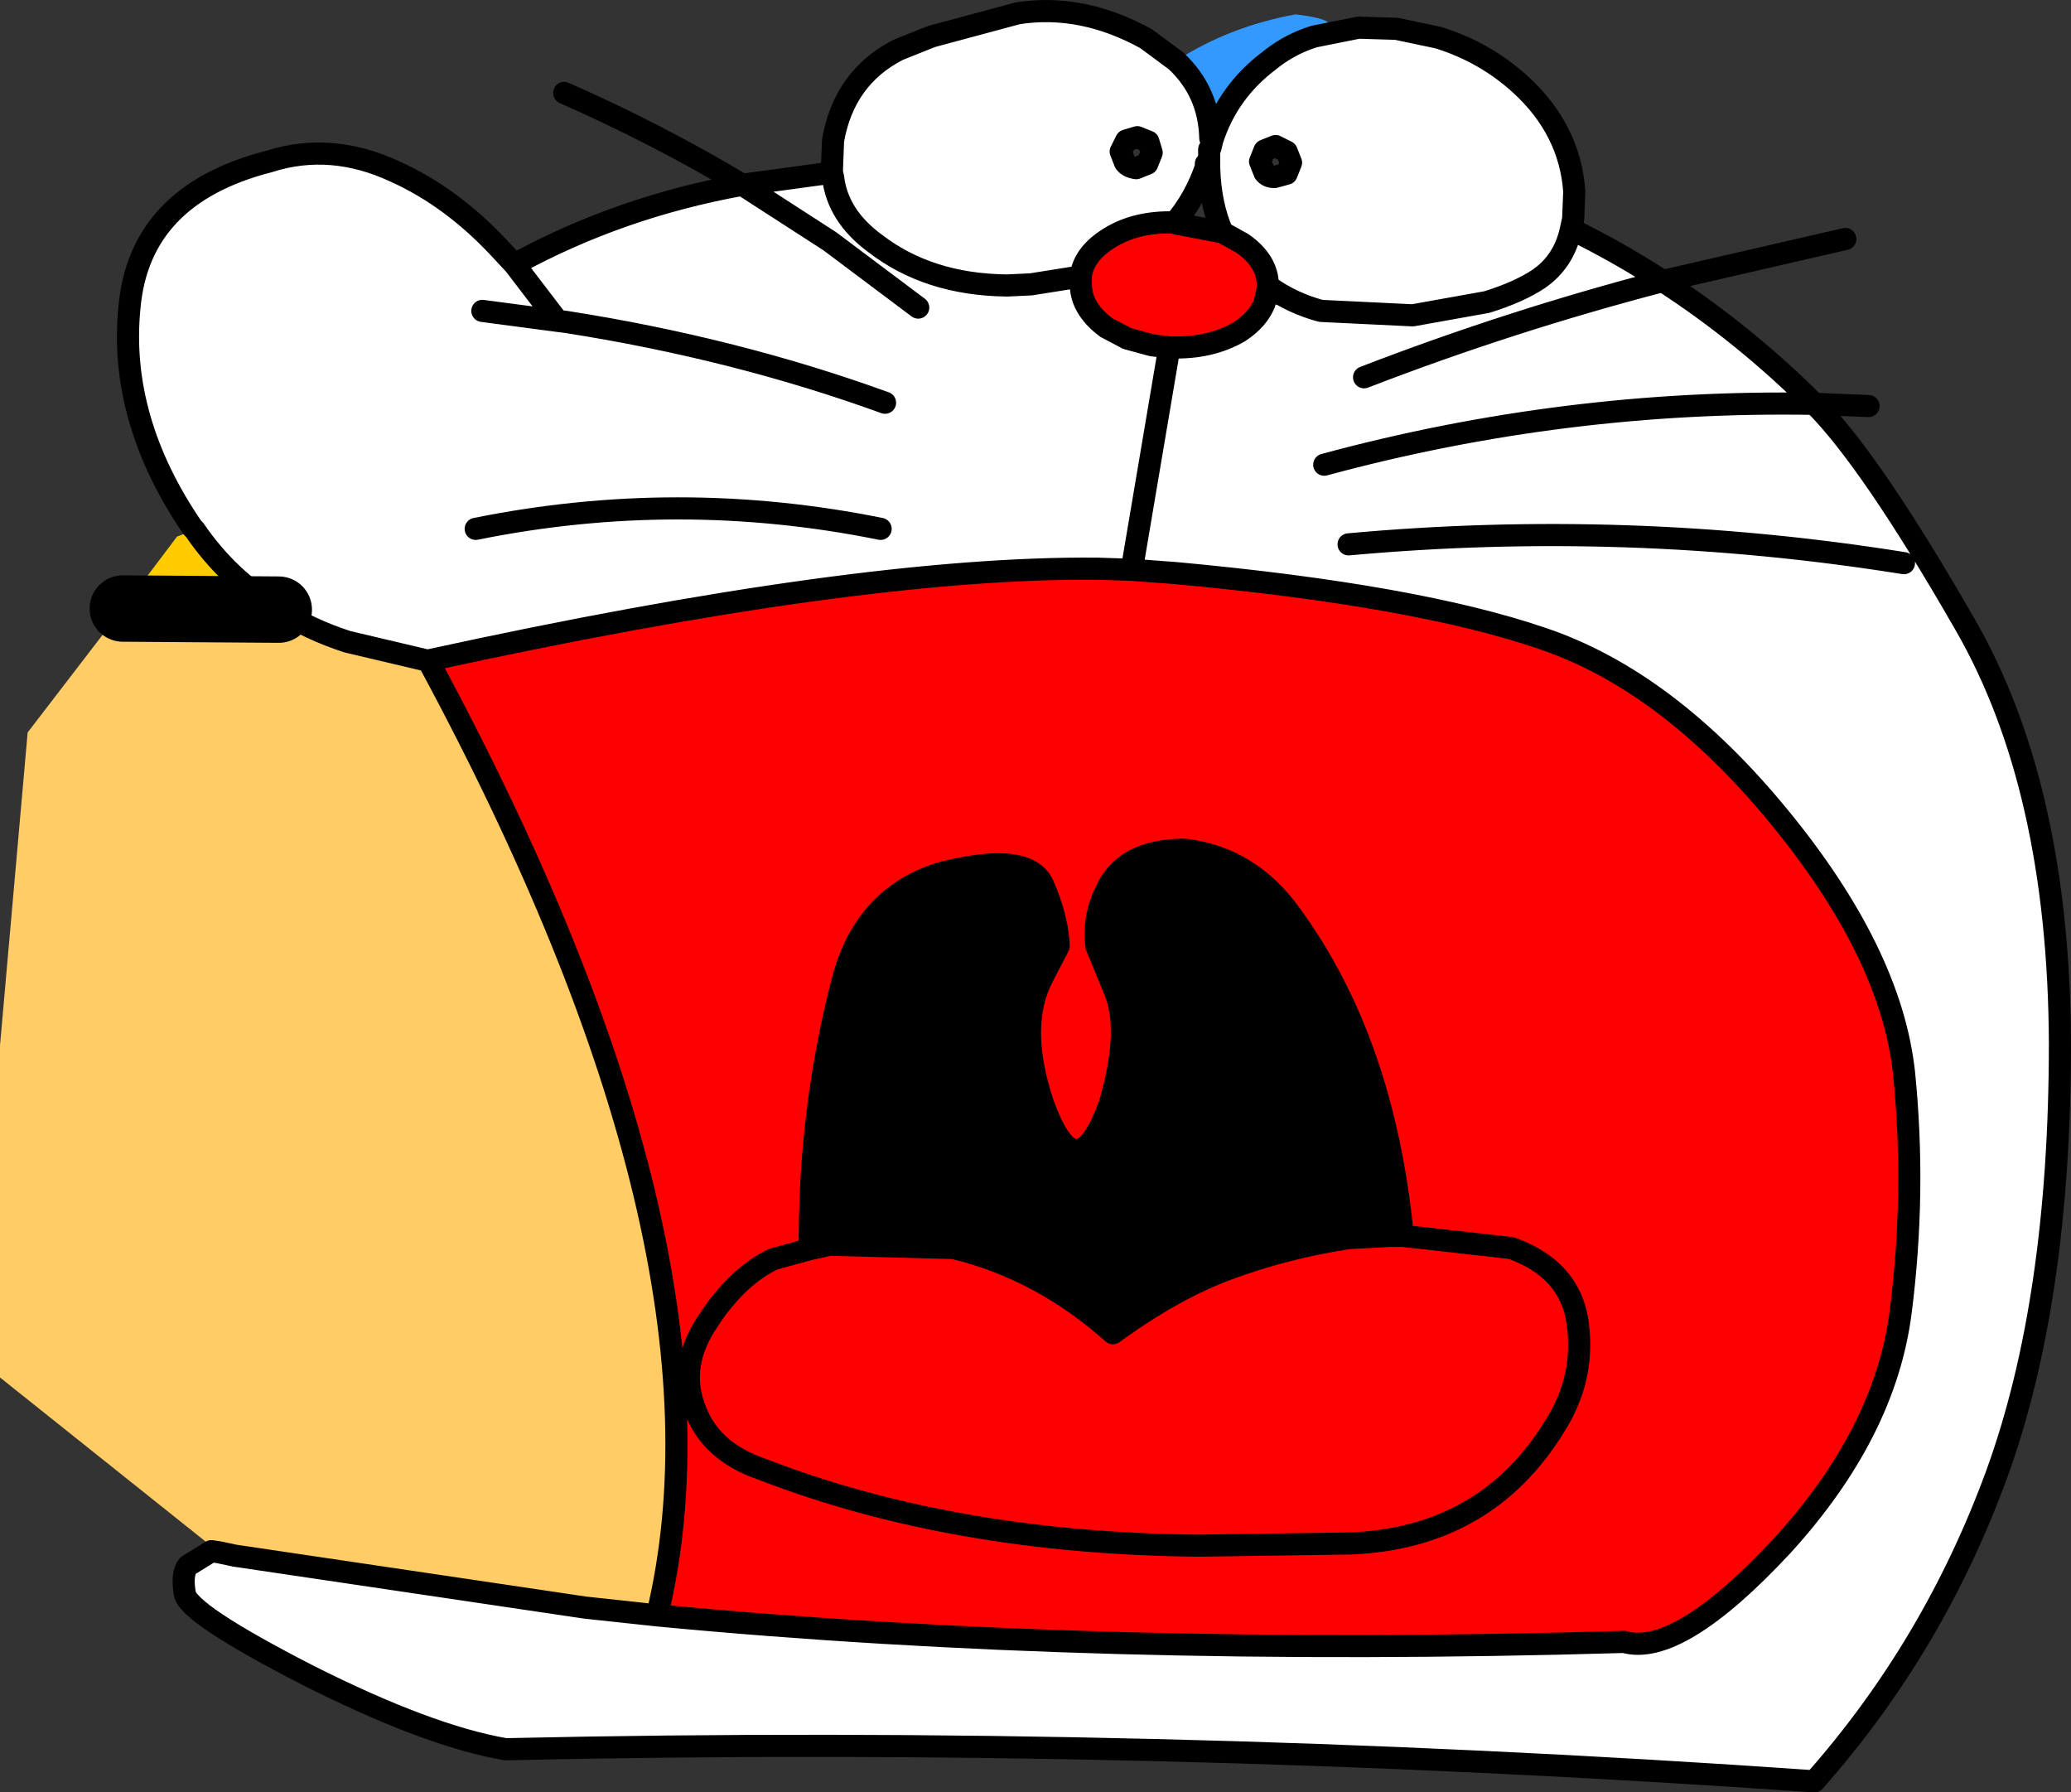 <?xml version="1.0" encoding="UTF-8" standalone="no"?>
<svg xmlns:xlink="http://www.w3.org/1999/xlink" height="81.0px" width="93.6px" xmlns="http://www.w3.org/2000/svg">
  <rect width="100%" height="100%" fill="#333333" stroke="none"/>
  <g transform="matrix(1.0, 0.0, 0.0, 1.0, 68.4, 27.55)">
    <path d="M-11.25 -13.85 Q-11.55 -13.1 -12.4 -12.55 -13.7 -11.8 -15.45 -11.85 L-15.55 -11.85 -16.35 -11.95 -17.45 -12.25 -18.4 -12.75 Q-19.6 -13.65 -19.55 -14.8 L-19.55 -15.1 Q-19.4 -16.1 -18.25 -16.8 -17.05 -17.55 -15.3 -17.5 L-15.25 -17.45 -13.15 -17.05 -12.25 -16.55 Q-11.1 -15.75 -11.1 -14.65 L-11.1 -14.5 -11.25 -13.85 M-17.25 -1.8 L-15.25 -1.65 Q-4.4 -0.65 1.3 1.3 6.95 3.2 12.0 9.35 17.05 15.5 17.65 20.9 18.2 26.3 17.5 31.75 16.8 37.2 12.15 42.3 7.45 47.35 5.0 46.65 -18.8 47.35 -38.7 45.45 -34.7 28.85 -49.05 2.3 -29.6 -1.95 -18.8 -1.85 L-17.25 -1.8 M-31.8 28.9 L-33.45 29.35 Q-35.1 30.15 -36.4 32.15 -37.75 34.15 -37.0 36.1 -36.3 38.05 -33.95 38.85 -25.3 42.2 -14.2 42.3 L-7.35 42.2 Q-1.2 41.95 1.9 36.85 3.25 34.7 2.9 32.2 2.55 29.8 -0.1 28.85 L-5.0 28.3 -0.1 28.85 Q2.55 29.8 2.9 32.2 3.25 34.7 1.9 36.85 -1.2 41.95 -7.35 42.2 L-14.2 42.3 Q-25.3 42.2 -33.95 38.85 -36.3 38.05 -37.0 36.1 -37.75 34.15 -36.4 32.15 -35.1 30.15 -33.45 29.35 L-31.8 28.9 -30.9 28.7 -25.3 28.85 Q-21.35 29.8 -18.1 32.7 -15.35 30.7 -12.9 29.8 -10.35 28.85 -7.45 28.4 L-5.55 28.3 -5.0 28.3 Q-5.85 19.55 -10.05 13.8 -11.9 11.2 -14.85 10.85 -17.65 10.85 -18.45 12.8 -19.0 13.9 -18.85 15.2 L-18.05 17.15 Q-17.25 18.95 -18.25 22.35 -19.75 26.5 -21.25 22.35 -22.45 18.8 -21.25 16.55 L-20.55 15.2 Q-20.6 13.95 -21.25 12.45 -21.95 10.9 -25.85 11.9 -29.3 12.95 -30.3 16.7 -31.85 22.65 -31.8 28.9" fill="#ff0000" fill-rule="evenodd" stroke="none"/>
    <path d="M-9.0 -25.9 L-7.0 -26.3 -5.35 -26.25 -5.3 -26.25 -3.4 -25.85 Q-1.3 -25.2 0.3 -23.75 2.55 -21.7 2.75 -18.9 L2.7 -17.65 2.6 -17.2 Q4.75 -16.15 6.75 -14.85 10.45 -12.45 13.6 -9.3 2.35 -9.5 -8.55 -6.55 2.35 -9.5 13.6 -9.3 16.15 -6.75 20.4 0.65 24.65 8.0 24.7 19.6 24.7 31.2 21.85 39.05 19.0 46.85 13.6 52.95 -16.45 50.85 -45.55 51.5 -49.05 50.9 -54.5 48.15 -59.95 45.35 -60.05 44.45 -60.2 43.55 -59.9 43.2 L-58.85 42.55 -58.5 42.6 -57.8 42.75 -41.95 45.1 -38.7 45.45 Q-18.8 47.35 5.0 46.65 7.45 47.35 12.15 42.3 16.8 37.2 17.5 31.75 18.2 26.3 17.65 20.9 17.05 15.5 12.0 9.35 6.95 3.2 1.3 1.3 -4.4 -0.65 -15.25 -1.65 L-17.25 -1.8 -15.55 -11.85 -17.25 -1.8 -18.8 -1.85 Q-29.6 -1.95 -49.05 2.3 L-49.1 2.3 -52.7 1.45 Q-54.4 0.9 -55.8 0.0 -58.1 -1.4 -59.6 -3.6 L-59.7 -3.7 Q-63.05 -8.6 -62.55 -13.65 -62.1 -18.75 -56.25 -20.25 -53.45 -21.15 -50.55 -19.8 -48.0 -18.65 -45.85 -16.35 L-45.15 -15.6 Q-40.4 -18.2 -34.85 -19.2 L-30.9 -16.65 -26.9 -13.65 -30.9 -16.65 -34.85 -19.2 -30.8 -19.75 -30.8 -19.9 -30.75 -21.2 Q-30.25 -24.05 -27.8 -25.3 L-26.3 -25.9 -22.4 -26.95 Q-19.5 -27.4 -16.6 -25.8 L-15.25 -24.8 Q-13.75 -23.4 -13.7 -21.3 L-13.7 -21.25 -13.75 -20.85 -13.75 -20.8 -13.75 -20.7 -13.85 -20.2 -13.9 -20.15 -13.9 -20.0 Q-14.4 -18.55 -15.3 -17.5 -17.05 -17.55 -18.25 -16.8 -19.4 -16.1 -19.55 -15.1 L-19.6 -15.05 -21.8 -14.7 -22.85 -14.65 -21.8 -14.7 -19.6 -15.05 -19.55 -14.8 Q-19.6 -13.65 -18.4 -12.75 L-17.45 -12.25 -17.7 -11.8 -17.55 -11.8 -16.35 -11.95 -15.55 -11.85 -15.45 -11.85 Q-13.7 -11.8 -12.4 -12.55 -11.55 -13.1 -11.25 -13.85 L-8.7 -13.5 -4.55 -13.3 -1.2 -13.9 Q0.25 -14.35 1.15 -14.95 2.3 -15.75 2.6 -17.2 2.3 -15.75 1.15 -14.95 0.25 -14.35 -1.2 -13.9 L-4.55 -13.3 -8.7 -13.5 Q-10.0 -13.85 -11.05 -14.6 L-11.1 -14.65 Q-11.1 -15.75 -12.25 -16.55 L-13.15 -17.05 Q-13.7 -18.3 -13.75 -19.95 L-13.75 -20.8 -13.7 -20.85 -13.6 -21.25 Q-12.9 -23.4 -11.05 -24.8 -10.25 -25.45 -9.3 -25.8 L-9.0 -25.9 M-46.6 -13.5 L-43.2 -13.05 -45.15 -15.6 -43.2 -13.05 -42.8 -13.0 Q-35.15 -11.8 -28.4 -9.35 -35.15 -11.8 -42.8 -13.0 L-43.2 -13.05 -46.6 -13.5 M-22.95 -14.65 Q-26.45 -14.7 -28.85 -16.55 -30.55 -17.8 -30.75 -19.55 L-30.8 -19.75 -30.75 -19.55 Q-30.55 -17.8 -28.85 -16.55 -26.45 -14.7 -22.95 -14.65 L-22.95 -14.6 -22.85 -14.65 -22.95 -14.65 M-16.5 -21.15 L-17.0 -21.35 -17.5 -21.2 -17.75 -20.7 -17.55 -20.2 Q-17.4 -20.0 -17.05 -19.95 L-16.55 -20.15 -16.35 -20.65 -16.5 -21.15 M-11.25 -20.75 L-11.45 -20.25 -11.25 -19.75 Q-11.1 -19.55 -10.8 -19.55 L-10.25 -19.7 -10.05 -20.2 -10.25 -20.7 -10.75 -20.95 -11.25 -20.75 M-55.15 0.0 L-55.8 0.0 -55.15 0.0 M-46.9 -3.65 Q-37.75 -5.5 -28.6 -3.65 -37.75 -5.5 -46.9 -3.65 M17.65 -2.1 Q5.15 -4.1 -7.45 -2.95 5.15 -4.1 17.65 -2.1 M-6.75 -10.5 Q-0.15 -13.05 6.75 -14.85 -0.15 -13.05 -6.75 -10.5" fill="#ffffff" fill-rule="evenodd" stroke="none"/>
    <path d="M-31.8 28.9 Q-31.85 22.65 -30.3 16.7 -29.3 12.95 -25.85 11.9 -21.95 10.9 -21.25 12.45 -20.6 13.95 -20.55 15.2 L-21.25 16.55 Q-22.45 18.8 -21.25 22.35 -19.75 26.5 -18.25 22.35 -17.25 18.95 -18.05 17.15 L-18.85 15.2 Q-19.0 13.9 -18.45 12.8 -17.65 10.85 -14.85 10.85 -11.9 11.2 -10.05 13.8 -5.85 19.55 -5.0 28.3 L-5.55 28.3 -7.45 28.4 Q-10.35 28.85 -12.9 29.8 -15.35 30.7 -18.1 32.7 -21.35 29.8 -25.3 28.85 L-30.9 28.7 -31.8 28.9 M-13.85 -20.2 L-13.75 -20.7 -13.75 -20.8 -13.75 -20.85 -13.7 -20.85 -13.75 -20.8 -13.75 -19.95 -13.85 -20.2" fill="#000000" fill-rule="evenodd" stroke="none"/>
    <path d="M-13.7 -21.25 L-13.7 -21.3 Q-13.75 -23.4 -15.25 -24.8 -12.85 -26.35 -9.85 -26.9 -7.25 -26.6 -9.0 -25.9 L-9.3 -25.8 Q-10.25 -25.45 -11.05 -24.8 -12.9 -23.4 -13.6 -21.25 L-13.7 -21.25" fill="#3399ff" fill-rule="evenodd" stroke="none"/>
    <path d="M-38.7 45.45 L-41.95 45.1 -57.8 42.75 -58.5 42.6 -68.4 34.7 -68.4 19.7 -67.15 5.55 -62.85 -0.05 -55.8 0.0 Q-54.4 0.9 -52.7 1.45 L-49.1 2.3 -49.05 2.3 Q-34.7 28.85 -38.7 45.45" fill="#ffcc66" fill-rule="evenodd" stroke="none"/>
    <path d="M-62.85 -0.05 L-60.4 -3.3 -59.6 -3.6 Q-58.1 -1.4 -55.8 0.0 L-62.85 -0.05" fill="#ffcc00" fill-rule="evenodd" stroke="none"/>
    <path d="M-9.0 -25.9 L-7.0 -26.3 -5.35 -26.25 -5.3 -26.25 -3.4 -25.85 Q-1.3 -25.2 0.3 -23.75 2.55 -21.7 2.75 -18.9 L2.7 -17.65 2.6 -17.2 Q4.75 -16.15 6.75 -14.85 L15.0 -16.75 M13.6 -9.3 L16.05 -9.2 M6.75 -14.85 Q10.45 -12.45 13.6 -9.3 2.35 -9.5 -8.55 -6.55 M2.6 -17.2 Q2.3 -15.75 1.15 -14.95 0.25 -14.35 -1.2 -13.9 L-4.55 -13.3 -8.7 -13.5 Q-10.0 -13.85 -11.05 -14.6 M-11.25 -13.85 Q-11.55 -13.1 -12.4 -12.55 -13.7 -11.8 -15.45 -11.85 L-15.55 -11.85 -17.25 -1.8 -15.25 -1.65 Q-4.4 -0.65 1.3 1.3 6.95 3.2 12.0 9.35 17.05 15.5 17.65 20.9 18.2 26.3 17.5 31.75 16.8 37.2 12.15 42.3 7.45 47.35 5.0 46.65 -18.8 47.35 -38.7 45.45 L-41.95 45.1 -57.8 42.75 -58.5 42.6 -58.85 42.55 -59.9 43.2 Q-60.2 43.55 -60.05 44.45 -59.95 45.35 -54.5 48.15 -49.05 50.9 -45.55 51.5 -16.45 50.85 13.6 52.95 19.0 46.85 21.85 39.05 24.7 31.2 24.7 19.6 24.65 8.0 20.4 0.65 16.15 -6.75 13.6 -9.3 M-5.0 28.3 L-0.1 28.85 Q2.55 29.8 2.9 32.2 3.25 34.7 1.9 36.85 -1.2 41.95 -7.35 42.2 L-14.2 42.3 Q-25.3 42.2 -33.95 38.85 -36.3 38.05 -37.0 36.1 -37.75 34.15 -36.4 32.15 -35.1 30.15 -33.45 29.35 L-31.8 28.9 Q-31.85 22.65 -30.3 16.7 -29.3 12.95 -25.85 11.9 -21.95 10.9 -21.25 12.45 -20.6 13.95 -20.55 15.2 L-21.25 16.55 Q-22.45 18.8 -21.25 22.35 -19.75 26.5 -18.25 22.35 -17.25 18.95 -18.05 17.15 L-18.85 15.2 Q-19.0 13.9 -18.45 12.8 -17.65 10.85 -14.85 10.85 -11.9 11.2 -10.05 13.8 -5.85 19.55 -5.0 28.3 L-5.55 28.3 -7.45 28.4 Q-10.35 28.85 -12.9 29.8 -15.35 30.7 -18.1 32.7 -21.35 29.8 -25.3 28.85 L-30.9 28.7 -31.8 28.9 M-45.15 -15.6 L-43.2 -13.05 -42.8 -13.0 Q-35.15 -11.8 -28.4 -9.35 M-43.2 -13.05 L-46.6 -13.5 M-59.6 -3.6 L-59.7 -3.7 Q-63.05 -8.6 -62.55 -13.65 -62.1 -18.75 -56.25 -20.25 -53.45 -21.15 -50.55 -19.8 -48.0 -18.65 -45.85 -16.35 L-45.15 -15.6 Q-40.4 -18.2 -34.85 -19.2 -38.7 -21.5 -42.9 -23.35 M-55.8 0.0 Q-58.1 -1.4 -59.6 -3.6 M-15.25 -24.8 L-16.6 -25.8 Q-19.5 -27.4 -22.4 -26.95 L-26.3 -25.9 -27.8 -25.3 Q-30.25 -24.05 -30.75 -21.2 L-30.8 -19.9 -30.8 -19.75 -30.75 -19.55 Q-30.55 -17.8 -28.85 -16.55 -26.45 -14.7 -22.95 -14.65 L-22.85 -14.65 -21.8 -14.7 -19.6 -15.05 -19.55 -15.1 Q-19.4 -16.1 -18.25 -16.8 -17.05 -17.55 -15.3 -17.5 -14.4 -18.55 -13.9 -20.0 L-13.9 -20.15 -13.85 -20.2 M-13.7 -21.3 Q-13.75 -23.4 -15.25 -24.8 M-9.0 -25.9 L-9.3 -25.8 Q-10.25 -25.45 -11.05 -24.8 -12.9 -23.4 -13.6 -21.25 L-13.7 -20.85 -13.75 -20.8 -13.75 -19.95 Q-13.7 -18.3 -13.15 -17.05 L-12.25 -16.55 Q-11.1 -15.75 -11.1 -14.65 M-34.85 -19.2 L-30.9 -16.65 -26.9 -13.65 M-30.8 -19.75 L-34.85 -19.2 M-11.25 -20.75 L-10.75 -20.95 -10.25 -20.7 -10.05 -20.2 -10.25 -19.7 -10.8 -19.55 Q-11.1 -19.55 -11.25 -19.75 L-11.45 -20.25 -11.25 -20.75 M-16.5 -21.15 L-16.35 -20.65 -16.55 -20.15 -17.05 -19.95 Q-17.4 -20.0 -17.55 -20.2 L-17.75 -20.7 -17.5 -21.2 -17.0 -21.35 -16.5 -21.15 M-15.25 -17.45 L-13.15 -17.05 M-19.55 -14.8 Q-19.6 -13.65 -18.4 -12.75 L-17.45 -12.25 -16.35 -11.95 -15.55 -11.85 M-19.55 -15.1 L-19.55 -14.8 M-11.1 -14.5 L-11.25 -13.85 M-49.05 2.3 Q-29.6 -1.95 -18.8 -1.85 L-17.25 -1.8 M-28.6 -3.65 Q-37.75 -5.5 -46.9 -3.65 M-55.8 0.0 L-55.15 0.0 M-49.05 2.3 L-49.1 2.3 -52.7 1.45 Q-54.4 0.9 -55.8 0.0 M-38.7 45.45 Q-34.7 28.85 -49.05 2.3 M6.75 -14.85 Q-0.15 -13.05 -6.75 -10.5 M-7.45 -2.95 Q5.15 -4.1 17.65 -2.1" fill="none" stroke="#000000" stroke-linecap="round" stroke-linejoin="round" stroke-width="1.0"/>
    <path d="M-62.85 -0.05 L-55.8 0.0" fill="none" stroke="#000000" stroke-linecap="round" stroke-linejoin="round" stroke-width="3.0"/>
  </g>
</svg>
